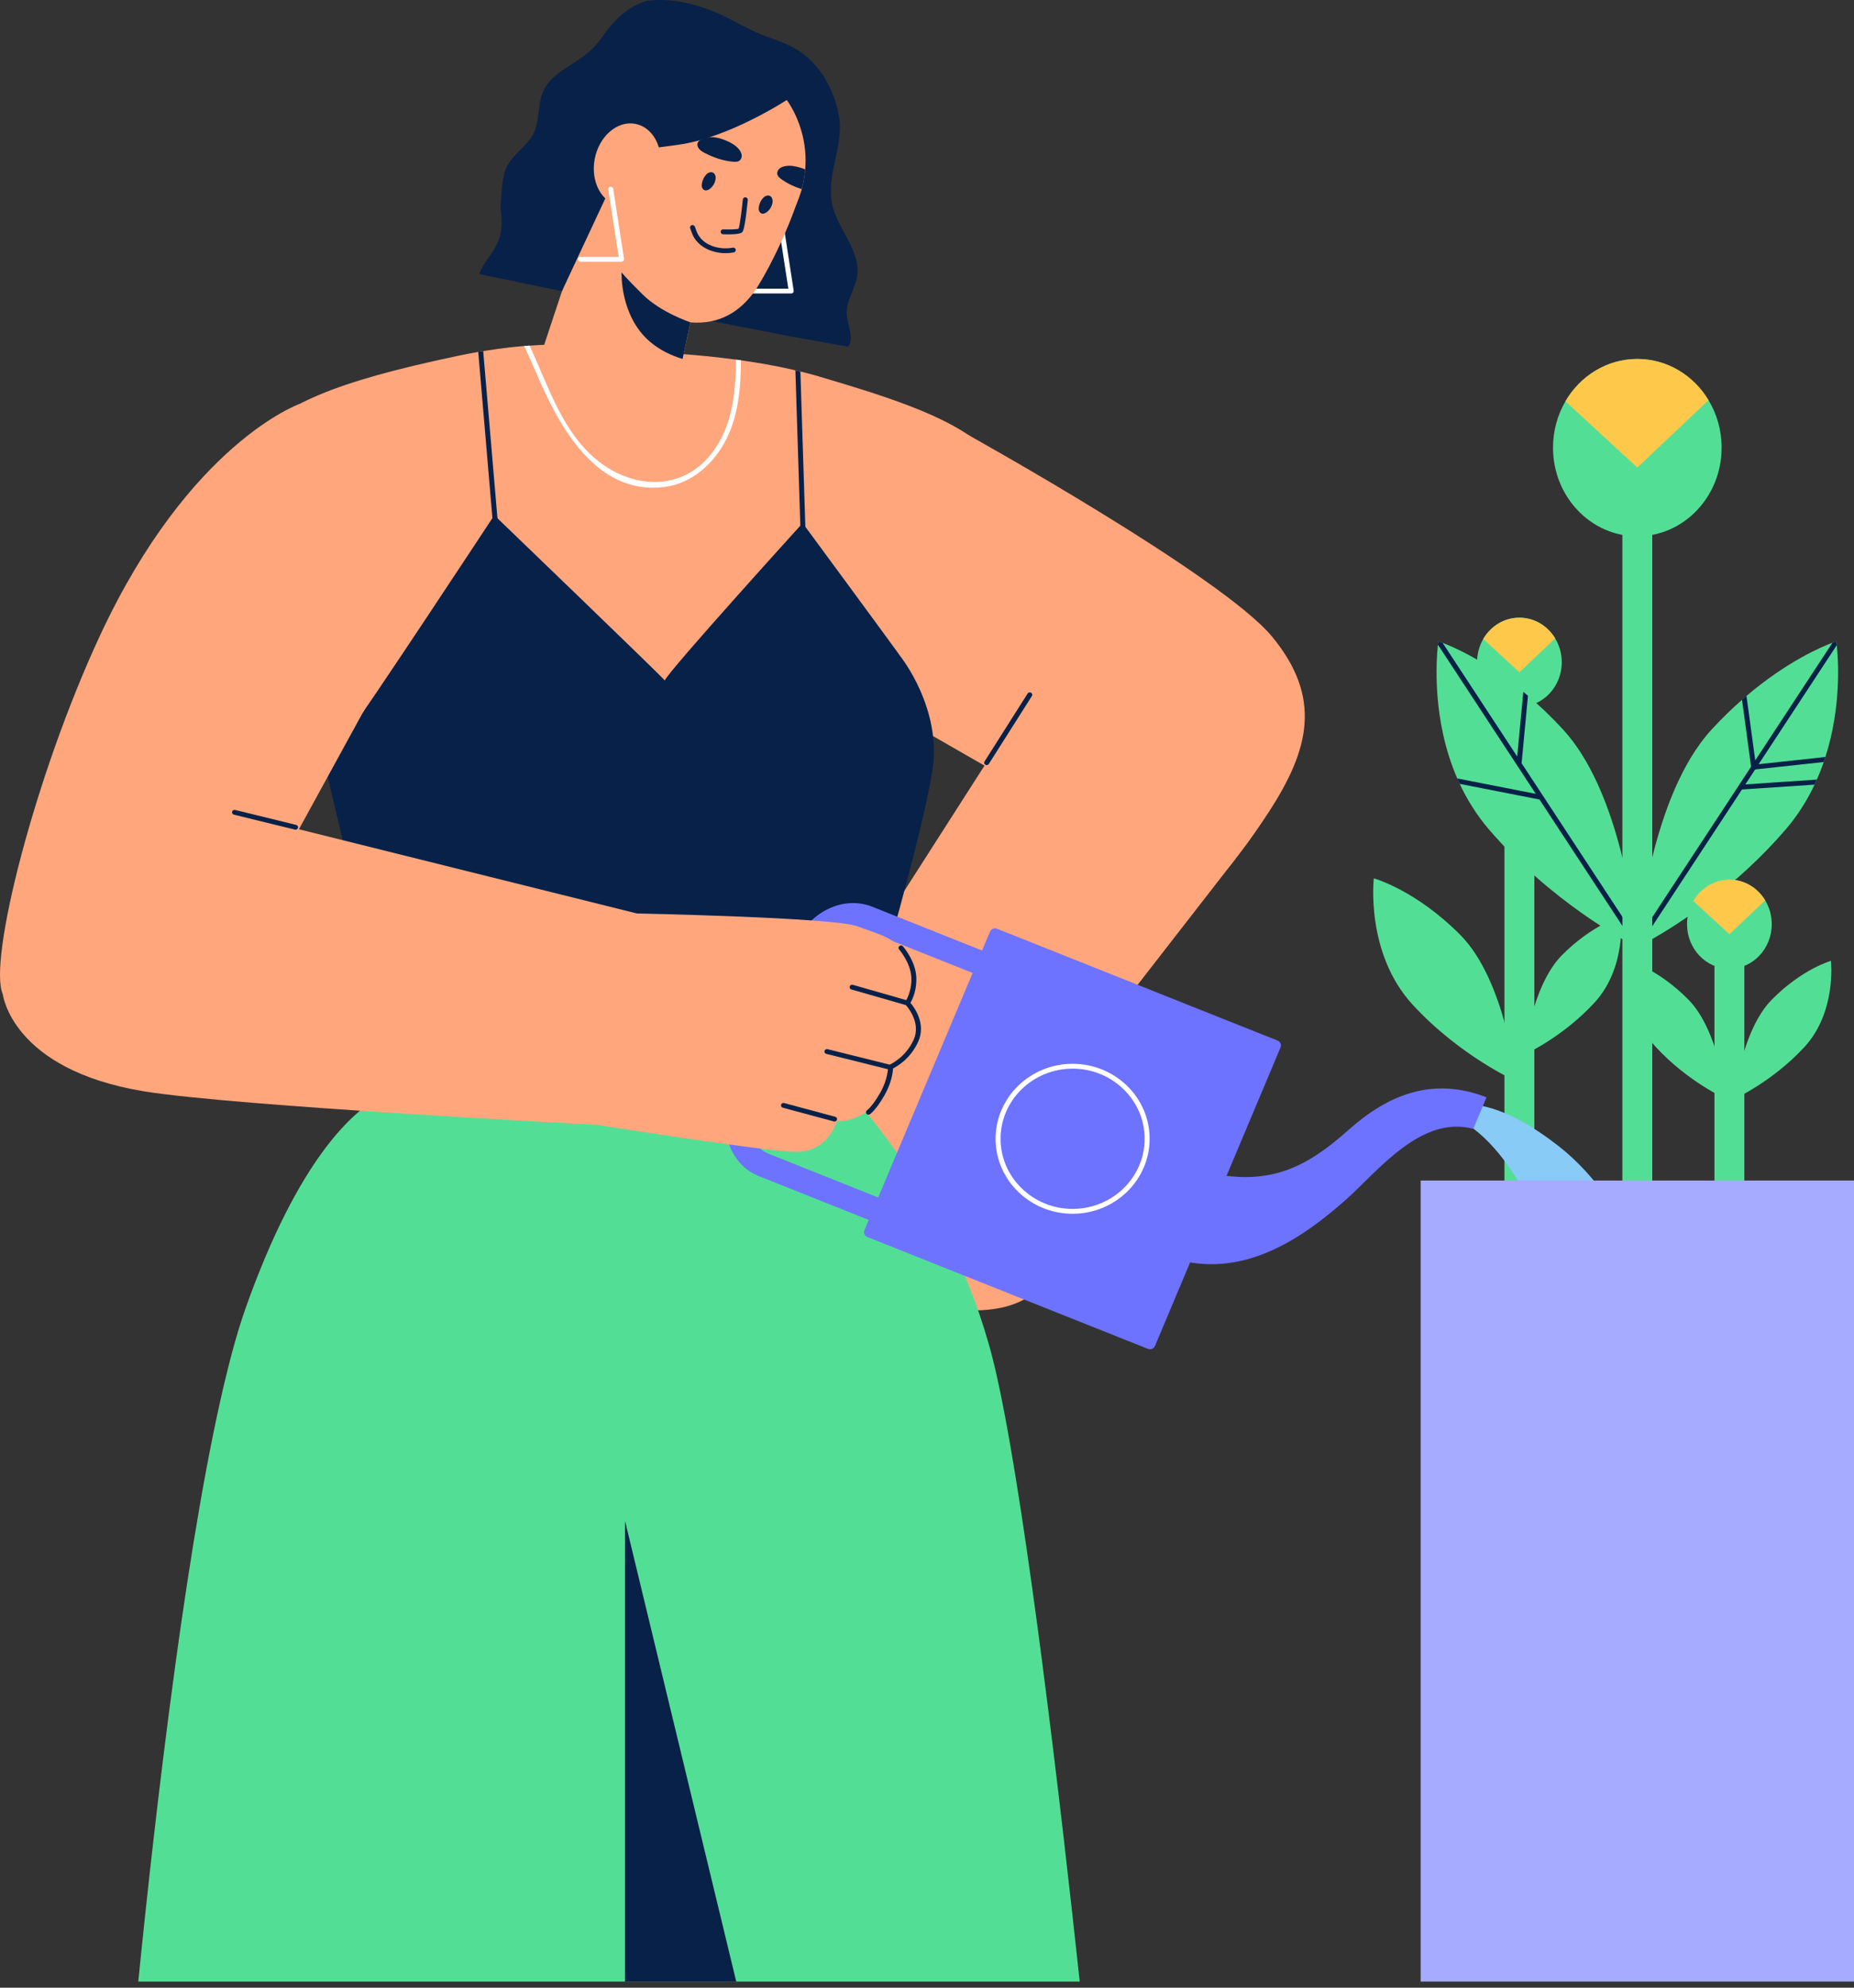 <svg width="126" height="135" viewBox="0 0 126 135" fill="none" xmlns="http://www.w3.org/2000/svg">
<rect x="0" y="0" width="126" height="135" fill="#333333" stroke="none"/>
<g clip-path="url(#clip0_1912_7904)">
<path d="M103.556 71.643C103.556 71.643 104.064 66.989 106.139 64.888C108.213 62.789 110.161 62.253 110.161 62.253C110.161 62.253 110.561 65.713 108.359 68.102C106.158 70.491 103.556 71.644 103.556 71.644V71.643Z" fill="#52DF95"/>
<path d="M103.062 73.444C103.062 73.444 102.316 66.611 99.271 63.527C96.226 60.442 93.366 59.656 93.366 59.656C93.366 59.656 92.778 64.736 96.011 68.243C99.243 71.751 103.062 73.443 103.062 73.443V73.444Z" fill="#52DF95"/>
<path d="M104.276 46.976H102.244V83.329H104.276V46.976Z" fill="#52DF95"/>
<path d="M100.381 44.979C100.381 46.65 101.672 48.003 103.26 48.003C104.848 48.003 106.139 46.649 106.139 44.979C106.139 44.383 105.976 43.826 105.692 43.358C105.18 42.512 104.284 41.952 103.26 41.952C102.22 41.952 101.309 42.532 100.804 43.398C100.537 43.86 100.381 44.399 100.381 44.979Z" fill="#52DF95"/>
<path d="M100.804 43.398L103.26 45.658L105.692 43.358C105.18 42.512 104.284 41.952 103.26 41.952C102.22 41.952 101.309 42.532 100.804 43.398Z" fill="#FEC84B"/>
<path d="M99.038 52.871C99.093 52.995 99.146 53.118 99.204 53.24C99.702 54.301 100.345 55.348 101.182 56.324C105.391 61.23 110.417 63.896 111.176 64.281H111.179C111.24 64.315 111.274 64.331 111.274 64.331C111.274 64.331 111.257 64.117 111.22 63.734C110.982 61.5 109.913 53.557 106.231 49.553C105.422 48.671 104.615 47.909 103.843 47.257C103.736 47.164 103.63 47.076 103.525 46.99C100.962 44.885 98.801 43.952 98.042 43.662C97.856 43.592 97.755 43.56 97.755 43.56C97.755 43.56 97.741 43.639 97.724 43.791C97.616 44.786 97.297 48.868 99.038 52.872V52.871Z" fill="#52DF95"/>
<path d="M97.724 43.79L111.176 64.28H111.179C111.24 64.314 111.274 64.33 111.274 64.33C111.274 64.33 111.257 64.116 111.22 63.733L98.042 43.661C97.856 43.591 97.755 43.559 97.755 43.559C97.755 43.559 97.741 43.638 97.724 43.79Z" fill="#082148"/>
<path d="M111.274 64.33C111.274 64.33 111.315 64.31 111.393 64.271C111.552 64.189 111.864 64.027 112.29 63.78C114.098 62.746 117.993 60.255 121.367 56.324C122.19 55.363 122.83 54.331 123.321 53.29C123.376 53.174 123.429 53.062 123.477 52.947C123.653 52.551 123.809 52.152 123.944 51.757C123.985 51.642 124.022 51.53 124.056 51.414C125.163 47.962 124.927 44.739 124.829 43.82C124.809 43.651 124.795 43.56 124.795 43.56C124.795 43.56 124.707 43.589 124.537 43.653C123.782 43.936 121.438 44.934 118.695 47.264C118.594 47.349 118.495 47.436 118.391 47.528C117.717 48.118 117.019 48.793 116.318 49.554C114.269 51.785 113.03 55.232 112.291 58.233C111.698 60.651 111.431 62.783 111.327 63.761C111.289 64.127 111.275 64.331 111.275 64.331L111.274 64.33Z" fill="#52DF95"/>
<path d="M118.389 47.526L119.005 52.069L119.035 52.286L119.279 52.26L123.942 51.756C123.983 51.641 124.02 51.529 124.054 51.413L119.516 51.904L119.326 51.924L119.288 51.637L118.692 47.261C118.591 47.346 118.492 47.432 118.388 47.525L118.389 47.526Z" fill="#082148"/>
<path d="M118.277 53.299L118.301 53.629L118.385 53.622L123.32 53.29C123.374 53.174 123.428 53.062 123.476 52.947L118.616 53.276L118.277 53.299Z" fill="#082148"/>
<path d="M111.274 64.33C111.274 64.33 111.315 64.31 111.393 64.271L112.29 62.907L118.386 53.622L118.617 53.276L119.281 52.261L119.518 51.906L124.829 43.82C124.809 43.651 124.795 43.56 124.795 43.56C124.795 43.56 124.707 43.589 124.537 43.653L119.292 51.64L119.007 52.071L112.291 62.296L111.327 63.761C111.289 64.127 111.275 64.331 111.275 64.331L111.274 64.33Z" fill="#082148"/>
<path d="M112.29 34.236H110.258V85.196H112.29V34.236Z" fill="#52DF95"/>
<path d="M117.828 74.652C117.828 74.652 118.335 69.998 120.41 67.898C122.484 65.798 124.432 65.261 124.432 65.261C124.432 65.261 124.833 68.721 122.631 71.11C120.43 73.499 117.828 74.652 117.828 74.652Z" fill="#52DF95"/>
<path d="M117.334 74.652C117.334 74.652 116.826 69.998 114.751 67.898C112.677 65.798 110.729 65.261 110.729 65.261C110.729 65.261 110.328 68.721 112.531 71.11C114.732 73.499 117.334 74.652 117.334 74.652Z" fill="#52DF95"/>
<path d="M118.548 64.768H116.516V83.329H118.548V64.768Z" fill="#52DF95"/>
<path d="M114.653 62.772C114.653 64.442 115.944 65.796 117.532 65.796C119.12 65.796 120.41 64.441 120.41 62.772C120.41 62.175 120.248 61.619 119.964 61.151C119.452 60.305 118.555 59.744 117.532 59.744C116.508 59.744 115.58 60.325 115.076 61.191C114.809 61.652 114.653 62.192 114.653 62.772Z" fill="#52DF95"/>
<path d="M115.076 61.19L117.532 63.45L119.964 61.15C119.452 60.304 118.555 59.743 117.532 59.743C116.508 59.743 115.58 60.324 115.076 61.19Z" fill="#FEC84B"/>
<path d="M99.038 52.871C99.093 52.996 99.146 53.118 99.204 53.24L104.636 54.304L104.704 53.981L99.038 52.871Z" fill="#082148"/>
<path d="M103.071 51.806L103.41 51.836L103.843 47.257C103.736 47.164 103.63 47.076 103.525 46.99L103.071 51.807V51.806Z" fill="#082148"/>
<path d="M57.713 59.112V66.356L67.173 51.586L63.424 49.455L66.016 45.074L83.957 58.343L67.618 79.36C67.618 79.36 72.465 80.457 72.013 84.302C71.561 88.146 68.698 89.354 64.654 88.915C60.611 88.475 50.153 71.892 50.153 71.892L57.711 59.111L57.713 59.112Z" fill="#FFA67D"/>
<path d="M65.829 29.558C65.829 29.558 83.077 39.136 86.464 43.253C89.851 47.372 89.01 50.886 86.216 55.169C83.422 59.452 81.877 60.589 81.877 60.589L59.414 47.7C59.414 47.7 58.948 35.51 59.032 35.263C59.117 35.016 65.829 29.557 65.829 29.557V29.558Z" fill="#FFA67D"/>
<path d="M67.056 51.965C67.113 51.965 67.168 51.937 67.201 51.887L70.128 47.275C70.177 47.197 70.153 47.096 70.073 47.048C69.994 47.001 69.889 47.024 69.84 47.102L66.912 51.715C66.863 51.792 66.887 51.893 66.968 51.941C66.995 51.958 67.026 51.966 67.056 51.966V51.965Z" fill="#082148"/>
<path d="M21.917 51.298L27.437 72.714L55.597 74.135L61.412 52.655L62.567 44.395C62.567 44.395 69.388 32.843 67.183 30.648C64.976 28.454 60.84 27.1 55.773 25.604C55.736 25.591 55.689 25.578 55.648 25.565C55.238 25.446 54.818 25.334 54.395 25.232C54.283 25.202 54.168 25.176 54.056 25.153C54.005 25.139 53.955 25.127 53.903 25.116C52.718 24.843 51.509 24.632 50.355 24.471C50.242 24.454 50.131 24.438 50.016 24.425C47.401 24.073 45.156 23.96 44.319 23.931C44.319 23.931 44.316 23.931 44.313 23.928H44.31C44.11 23.889 40.459 23.161 35.995 23.474C35.87 23.48 35.752 23.491 35.622 23.5C35.544 23.506 35.46 23.513 35.379 23.52C34.861 23.565 34.336 23.629 33.821 23.698C33.493 23.743 33.164 23.793 32.839 23.846C32.727 23.863 32.615 23.883 32.503 23.902C32.005 23.988 31.511 24.086 31.023 24.189C22.648 25.959 19.248 27.458 16.826 30.084C14.408 32.71 21.917 51.299 21.917 51.299V51.298Z" fill="#FFA67D"/>
<path d="M33.881 16.34C34.15 15.64 34.11 14.893 34.016 14.138C34.073 13.33 34.075 12.518 34.286 11.739C34.635 10.447 36.039 9.952 36.414 8.675C36.665 7.821 36.57 6.884 36.981 6.069C37.297 5.442 37.855 5.011 38.44 4.635C39.421 4.007 40.233 3.511 40.897 2.553C41.689 1.411 42.626 0.455 43.954 0.059C45.386 -0.128 46.748 0.142 48.121 0.63C49.328 1.058 50.401 1.779 51.579 2.274C52.404 2.62 53.282 2.857 54.054 3.304C55.72 4.267 56.76 6.167 57.035 7.999C57.334 9.994 56.115 11.924 56.565 13.919C56.942 15.594 58.495 17.02 58.255 18.719C58.128 19.618 57.497 20.429 57.543 21.335C57.581 22.09 58.076 22.91 57.648 23.542C57.629 23.542 57.611 23.542 57.593 23.542C56.314 23.297 55.026 23.093 53.748 22.849C51.709 22.458 49.671 22.062 47.634 21.661C42.608 20.669 37.587 19.647 32.569 18.618C32.649 18.399 32.755 18.186 32.876 17.988C33.214 17.438 33.649 16.939 33.88 16.339L33.881 16.34Z" fill="#082148"/>
<path d="M50.978 19.933H53.772C53.821 19.933 53.868 19.912 53.9 19.876C53.932 19.84 53.946 19.792 53.94 19.744L53.206 14.981C53.192 14.891 53.106 14.83 53.013 14.843C52.92 14.857 52.857 14.941 52.871 15.03L53.576 19.604H50.979C50.885 19.604 50.81 19.677 50.81 19.768C50.81 19.858 50.886 19.932 50.979 19.932L50.978 19.933Z" fill="white"/>
<path d="M40.122 13.975C40.239 14.232 40.371 14.482 40.52 14.723C40.52 14.723 40.523 14.726 40.52 14.729C40.836 15.241 41.22 15.722 41.669 16.163C44.652 19.078 49.497 19.089 52.492 16.187C53.224 15.482 53.775 14.665 54.153 13.791C54.258 13.548 54.349 13.302 54.427 13.049L54.43 13.046C54.452 12.979 54.467 12.913 54.486 12.846C54.498 12.799 54.507 12.757 54.519 12.71C54.525 12.687 54.527 12.67 54.531 12.66C54.537 12.65 54.537 12.646 54.537 12.646C54.61 12.357 54.659 12.073 54.695 11.785C54.706 11.692 54.717 11.6 54.724 11.507C54.797 10.632 54.71 9.747 54.465 8.897C54.126 7.71 53.48 6.594 52.521 5.657C49.538 2.74 44.694 2.732 41.695 5.633C39.372 7.883 38.846 11.23 40.122 13.973V13.975Z" fill="#FFA67D"/>
<path d="M46.12 21.774C44.564 21.439 43.169 20.512 42.27 19.229C41.743 18.478 41.357 17.638 41.061 16.776C40.981 16.543 40.34 14.901 40.521 14.722C40.122 12.732 45.715 10.275 45.715 10.275L52.563 12.118L54.538 12.646C54.538 12.646 54.538 12.651 54.533 12.66C54.52 12.702 54.476 12.838 54.41 13.041C54.343 13.233 54.259 13.488 54.154 13.791C53.582 15.445 52.562 17.735 51.522 19.418C50.578 20.947 49.179 21.953 47.279 21.912C46.887 21.903 46.499 21.857 46.121 21.774H46.12Z" fill="#FFA67D"/>
<path d="M35.97 26.467L42.332 29.347C42.332 29.347 45.676 27.741 45.684 27.658C45.687 27.639 46.017 26.09 46.388 24.379C46.567 23.537 46.758 22.655 46.922 21.896C47.17 20.736 47.357 19.866 47.357 19.866L40.436 13.024L35.971 26.467H35.97Z" fill="#FFA67D"/>
<path d="M53.471 6.789C53.471 6.789 49.541 9.367 46.081 9.834L42.623 10.3L38.194 19.768L35.255 19.169C35.255 19.169 36.596 10.371 37.356 8.825C38.115 7.279 40.016 4.549 42.095 3.832C44.172 3.116 43.645 -0.606 46.629 0.548C49.613 1.702 52.711 3.181 53.377 3.617C54.043 4.051 53.469 6.789 53.469 6.789H53.471Z" fill="#082148"/>
<path d="M48.525 12.489C48.566 12.412 48.597 12.331 48.616 12.247C48.643 12.133 48.648 12.011 48.605 11.902C48.488 11.607 48.175 11.661 47.994 11.858C47.841 12.026 47.739 12.236 47.703 12.457C47.688 12.547 47.683 12.641 47.712 12.728C47.741 12.814 47.805 12.893 47.895 12.922C48.018 12.961 48.151 12.898 48.252 12.819C48.365 12.73 48.459 12.616 48.525 12.49V12.489Z" fill="#082148"/>
<path d="M52.397 14.07C52.437 13.993 52.468 13.912 52.487 13.829C52.514 13.714 52.52 13.593 52.477 13.483C52.359 13.188 52.046 13.242 51.866 13.44C51.713 13.607 51.61 13.817 51.574 14.039C51.559 14.128 51.555 14.223 51.583 14.309C51.612 14.395 51.676 14.474 51.766 14.503C51.889 14.543 52.023 14.479 52.124 14.4C52.237 14.311 52.331 14.198 52.398 14.071L52.397 14.07Z" fill="#082148"/>
<path d="M50.408 10.601C50.408 10.582 50.408 10.562 50.407 10.543C50.394 10.401 50.323 10.27 50.234 10.156C50.017 9.88 49.699 9.698 49.372 9.559C49.09 9.438 48.794 9.343 48.488 9.319C48.121 9.29 47.162 9.443 47.445 10.011C47.533 10.187 47.715 10.297 47.893 10.389C48.493 10.701 49.148 10.927 49.827 10.984C49.97 10.997 50.125 10.998 50.243 10.919C50.348 10.849 50.404 10.724 50.408 10.6V10.601Z" fill="#082148"/>
<path d="M52.829 11.85C52.864 11.984 52.982 12.083 53.097 12.166C53.515 12.468 53.989 12.689 54.486 12.846C54.498 12.799 54.507 12.757 54.519 12.71C54.525 12.687 54.527 12.67 54.531 12.66C54.537 12.65 54.537 12.646 54.537 12.646C54.61 12.357 54.659 12.073 54.695 11.785C54.706 11.692 54.717 11.6 54.724 11.507C54.621 11.463 54.519 11.427 54.412 11.394C54.07 11.288 53.709 11.219 53.358 11.285C53.213 11.312 53.073 11.365 52.964 11.46C52.951 11.474 52.937 11.487 52.925 11.504C52.842 11.599 52.798 11.729 52.829 11.849V11.85Z" fill="#082148"/>
<path d="M49.537 15.916C50.034 15.916 50.337 15.869 50.438 15.775C50.483 15.733 50.621 15.605 50.821 13.582C50.829 13.492 50.761 13.411 50.668 13.402C50.576 13.395 50.491 13.46 50.483 13.551C50.4 14.393 50.272 15.338 50.197 15.536C50.061 15.58 49.565 15.595 49.155 15.579C49.053 15.575 48.983 15.647 48.978 15.737C48.975 15.828 49.048 15.905 49.141 15.909C49.284 15.914 49.415 15.917 49.536 15.917L49.537 15.916Z" fill="#082148"/>
<path d="M44.186 23.22C44.86 23.792 45.639 24.153 46.388 24.38C46.567 23.537 46.758 22.655 46.922 21.896L46.919 21.893C46.919 21.893 44.918 21.223 43.696 20.02C42.475 18.818 42.242 18.495 42.242 18.495C42.242 18.495 42.115 21.469 44.186 23.221V23.22Z" fill="#082148"/>
<path d="M49.317 17.195C49.507 17.195 49.693 17.177 49.867 17.142C49.959 17.124 50.018 17.037 50 16.947C49.981 16.858 49.891 16.802 49.8 16.82C48.992 16.98 47.931 16.738 47.462 15.968C47.376 15.827 47.262 15.51 47.226 15.399C47.197 15.313 47.102 15.265 47.013 15.293C46.925 15.322 46.875 15.414 46.904 15.501C46.91 15.519 47.048 15.935 47.171 16.137C47.617 16.868 48.505 17.195 49.317 17.195Z" fill="#082148"/>
<path d="M40.417 10.797C40.125 12.336 40.882 13.761 42.104 13.98C43.328 14.2 44.556 13.13 44.847 11.591C45.139 10.053 44.383 8.627 43.16 8.409C41.937 8.19 40.709 9.26 40.417 10.798V10.797Z" fill="#FFA67D"/>
<path d="M53.628 6.878C53.662 6.878 53.697 6.867 53.727 6.847L54.832 6.064C54.908 6.01 54.924 5.907 54.869 5.834C54.815 5.76 54.708 5.745 54.633 5.798L53.528 6.581C53.452 6.635 53.436 6.738 53.491 6.81C53.524 6.855 53.575 6.878 53.628 6.878Z" fill="#082148"/>
<path d="M35.623 23.501C35.936 24.169 36.237 24.845 36.528 25.524C38.004 28.961 40.527 33.659 45.153 33.076C47.073 32.831 48.564 31.435 49.379 29.791C50.199 28.137 50.347 26.291 50.355 24.473C50.239 24.456 50.128 24.44 50.016 24.427C50.002 26.786 49.749 29.241 48.113 31.089C46.182 33.264 43.199 33.148 40.93 31.52C38.593 29.84 37.553 27.04 36.463 24.532C36.311 24.177 36.151 23.824 35.992 23.475C35.87 23.481 35.749 23.492 35.623 23.501Z" fill="white"/>
<path d="M23.862 49.499C24.534 48.745 33.594 34.994 33.594 34.994C33.594 34.994 44.909 45.873 45.179 46.217C45.402 45.601 54.549 35.529 54.549 35.529C54.549 35.529 61.099 44.412 61.218 44.615C61.496 45.089 62.253 47.889 62.177 48.431C62.051 49.332 62.019 48.319 61.892 49.219C61.73 50.366 61.569 51.512 61.409 52.658L55.595 74.135L27.436 72.715L21.919 51.301C22.587 50.719 23.275 50.156 23.862 49.5V49.499Z" fill="#082148"/>
<path d="M61.218 44.615C61.218 44.615 64.015 48.112 63.372 52.286C62.517 57.832 57.573 74.081 57.573 74.081L41.55 74.523L27.331 73.944L21.919 51.301L39.9 54.809L61.218 44.615Z" fill="#082148"/>
<path d="M9.397 134.587C9.938 129.19 10.791 121.314 11.871 113.415C11.884 113.306 11.902 113.197 11.914 113.085C12.927 105.714 14.136 98.354 15.474 93.013C15.586 92.564 15.697 92.13 15.812 91.711C15.833 91.635 15.853 91.559 15.873 91.487C15.903 91.374 15.934 91.266 15.965 91.157C16.209 90.297 16.457 89.509 16.707 88.804C20.28 78.748 23.947 75.496 25.902 74.445C26.02 74.38 26.136 74.324 26.241 74.274C26.932 73.958 27.331 73.944 27.331 73.944L36.33 73.984L36.669 73.987L46.758 74.03L47.097 74.033L57.186 74.075L57.525 74.078H57.575C57.575 74.078 64.192 80.793 67.159 91.156C67.193 91.265 67.223 91.376 67.254 91.485C67.281 91.581 67.304 91.674 67.332 91.769C67.424 92.112 67.518 92.484 67.613 92.883C67.725 93.361 67.836 93.874 67.952 94.424C68.904 98.984 69.922 105.923 70.854 113.083C70.868 113.192 70.881 113.3 70.894 113.413C71.898 121.16 72.791 129.119 73.379 134.585H9.397V134.587Z" fill="#52DF95"/>
<path d="M58.948 84.016L78.014 91.613C78.201 91.687 78.415 91.6 78.492 91.418L87.027 71.141C87.104 70.958 87.014 70.75 86.827 70.675L67.761 63.079C67.573 63.005 67.359 63.092 67.283 63.274L58.748 83.551C58.671 83.734 58.761 83.942 58.948 84.016Z" fill="#6D73FF"/>
<path d="M98.312 75.262C98.502 75.334 98.684 75.415 98.864 75.5C99.123 75.341 99.339 75.125 99.496 74.864C99.6 74.693 99.857 74.837 99.795 75.008C101.936 75.058 104.278 76.564 105.876 77.803C107.232 78.854 108.398 80.161 109.351 81.559H103.996C102.699 79.321 101.222 77.03 98.875 75.867C98.785 75.913 98.694 75.958 98.596 75.992C98.406 76.06 98.329 75.79 98.48 75.693C98.391 75.654 98.305 75.612 98.213 75.576C98.012 75.499 98.109 75.183 98.314 75.261L98.312 75.262Z" fill="#88CBF7"/>
<path d="M78.317 79.776C78.747 78.969 79.774 78.654 80.599 79.07C81.246 79.396 81.89 79.619 82.516 79.735C86.438 80.459 88.817 79.265 91.663 76.73C94.316 74.368 97.336 73.1 101.026 74.528L100.124 76.67C96.576 75.718 93.643 79.544 91.512 81.442C88.565 84.067 84.93 86.492 80.73 85.716C80.091 85.597 79.447 85.41 78.808 85.155C78.499 85.032 78.192 84.893 77.886 84.739C77.056 84.32 77.886 80.583 78.317 79.774V79.776Z" fill="#6D73FF"/>
<path d="M60.509 83.439L61.15 81.915L52.218 78.355C51.124 77.92 50.685 76.492 51.239 75.174L55.647 64.706C56.202 63.389 57.543 62.672 58.638 63.108L66.859 66.383L67.5 64.859L59.28 61.583C57.322 60.803 54.989 61.923 54.081 64.083L49.673 74.551C48.765 76.71 49.618 79.101 51.576 79.881L60.508 83.441L60.509 83.439Z" fill="#6D73FF"/>
<path d="M43.287 62.042C43.287 62.042 56.69 62.309 58.27 62.913C59.851 63.517 61.431 63.765 62 65.782C62.428 67.305 61.514 68.263 61.507 68.269C61.585 68.184 62.14 68.927 62.177 69.002C62.837 70.326 61.795 72.252 60.302 72.517C60.439 72.493 60.256 73.626 60.226 73.719C59.88 74.801 58.667 76.175 56.887 76.147C56.887 76.147 56.266 78.271 54.078 78.234C51.892 78.197 40.574 76.394 40.574 76.394L43.286 62.041L43.287 62.042Z" fill="#FFA67D"/>
<path d="M45.951 62.705L15.688 55.17L0.19 67.526C0.19 67.526 0.783 72.632 9.757 74.116C15.919 75.133 40.575 76.395 40.575 76.395L47.512 71.068L45.951 62.705Z" fill="#FFA67D"/>
<path d="M61.551 68.254C61.624 68.254 61.692 68.207 61.713 68.135C61.74 68.048 61.689 67.956 61.599 67.93L57.959 66.887C57.868 66.862 57.775 66.91 57.748 66.998C57.721 67.085 57.773 67.177 57.862 67.203L61.503 68.246C61.519 68.251 61.535 68.254 61.551 68.254Z" fill="#082148"/>
<path d="M60.401 72.629C60.477 72.629 60.545 72.579 60.566 72.505C60.589 72.417 60.535 72.328 60.444 72.305L56.239 71.258C56.148 71.235 56.057 71.288 56.033 71.376C56.01 71.465 56.064 71.554 56.155 71.577L60.36 72.624C60.373 72.627 60.387 72.629 60.401 72.629Z" fill="#082148"/>
<path d="M56.718 76.174C56.793 76.174 56.86 76.126 56.881 76.054C56.907 75.966 56.854 75.876 56.764 75.851L53.292 74.917C53.202 74.892 53.108 74.944 53.084 75.032C53.058 75.119 53.111 75.21 53.201 75.234L56.673 76.168C56.688 76.172 56.703 76.174 56.718 76.174Z" fill="#082148"/>
<path d="M20.342 27.442C20.342 27.442 12.889 30.073 6.793 43.171C2.357 52.702 -0.826 65.293 0.19 67.526C1.205 69.759 16.869 62.611 16.869 62.611L24.836 48.072L20.342 27.443V27.442Z" fill="#FFA67D"/>
<path d="M20.087 56.351C20.163 56.351 20.232 56.301 20.251 56.227C20.274 56.138 20.219 56.049 20.128 56.026L15.98 55.01C15.889 54.988 15.797 55.041 15.775 55.13C15.753 55.218 15.807 55.308 15.898 55.331L20.046 56.346C20.06 56.349 20.074 56.351 20.088 56.351H20.087Z" fill="#082148"/>
<path d="M39.447 17.774H42.241C42.29 17.774 42.337 17.753 42.369 17.717C42.401 17.68 42.415 17.633 42.409 17.585L41.675 12.822C41.661 12.732 41.575 12.671 41.483 12.684C41.389 12.697 41.327 12.782 41.34 12.871L42.046 17.444H39.448C39.354 17.444 39.279 17.518 39.279 17.609C39.279 17.699 39.355 17.773 39.448 17.773L39.447 17.774Z" fill="white"/>
<path d="M59.023 75.707C59.055 75.707 59.088 75.698 59.117 75.679C59.134 75.668 59.535 75.399 60.118 74.376C60.59 73.548 60.677 72.832 60.692 72.567C60.993 72.417 61.89 71.892 62.406 70.74C62.947 69.533 62.149 68.436 61.876 68.111C62.017 67.864 62.322 67.217 62.272 66.346C62.209 65.243 61.395 64.309 61.361 64.27C61.299 64.201 61.193 64.194 61.123 64.252C61.051 64.311 61.044 64.415 61.104 64.484C61.112 64.492 61.878 65.375 61.935 66.364C61.991 67.35 61.532 68.029 61.528 68.036C61.484 68.1 61.491 68.185 61.545 68.241C61.556 68.252 62.638 69.399 62.096 70.607C61.535 71.859 60.471 72.304 60.46 72.309C60.396 72.335 60.355 72.396 60.356 72.464C60.356 72.472 60.361 73.271 59.821 74.216C59.286 75.153 58.929 75.405 58.925 75.407C58.849 75.459 58.829 75.562 58.882 75.636C58.915 75.683 58.967 75.707 59.022 75.707H59.023Z" fill="#082148"/>
<path d="M42.478 134.587V103.302L50.036 134.587H42.478Z" fill="#082148"/>
<path d="M67.661 77.344C67.661 74.536 70.01 72.251 72.896 72.251C75.782 72.251 78.131 74.536 78.131 77.344C78.131 80.152 75.782 82.437 72.896 82.437C70.01 82.437 67.661 80.152 67.661 77.344ZM68 77.344C68 79.97 70.196 82.107 72.896 82.107C75.595 82.107 77.792 79.971 77.792 77.344C77.792 74.718 75.596 72.581 72.896 72.581C70.197 72.581 68 74.717 68 77.344Z" fill="white"/>
<path d="M54.056 25.154L54.412 36.36L54.751 36.346L54.395 25.233C54.283 25.203 54.168 25.177 54.056 25.154Z" fill="#082148"/>
<path d="M32.503 23.901L33.509 35.704L33.848 35.678L32.839 23.846C32.727 23.863 32.616 23.883 32.503 23.902V23.901Z" fill="#082148"/>
<path d="M105.545 30.405C105.545 33.73 108.112 36.424 111.274 36.424C114.435 36.424 117.003 33.73 117.003 30.405C117.003 29.218 116.679 28.11 116.113 27.179C115.094 25.494 113.309 24.38 111.273 24.38C109.204 24.38 107.391 25.534 106.387 27.258C105.854 28.176 105.545 29.252 105.545 30.406V30.405Z" fill="#52DF95"/>
<path d="M106.388 27.258L111.274 31.757L116.114 27.179C115.095 25.494 113.31 24.38 111.274 24.38C109.205 24.38 107.392 25.534 106.388 27.258Z" fill="#FEC84B"/>
<path d="M96.548 134.586H126V80.18H96.548V134.586Z" fill="#A7ABFF"/>
</g>
<defs>
<clipPath id="clip0_1912_7904">
<rect width="126" height="134.587" fill="white"/>
</clipPath>
</defs>
</svg>
